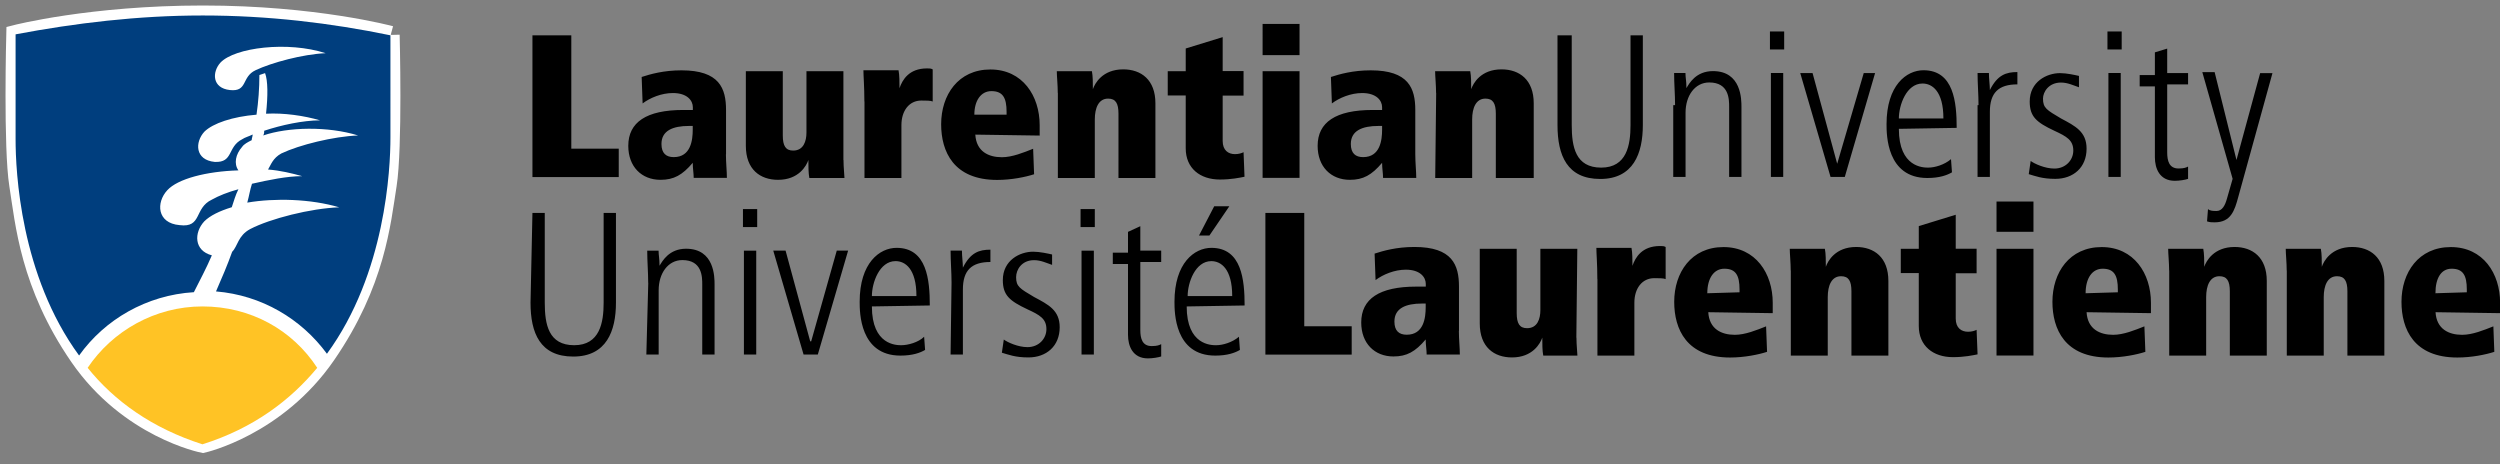 <svg width="420" height="78" viewBox="0 0 420 78" fill="none" xmlns="http://www.w3.org/2000/svg" style="max-width:100%" aria-hidden="true"><rect x="0" y="0" width="420" height="78" fill="#808080" stroke="none"/><path d="M89.45 5.934h6.53v19.04h7.969v4.769H89.45V5.933Zm32.506 19.993c0 1.423.162 2.861.162 3.96h-5.577c0-.791-.161-1.584-.161-2.537-1.746 2.069-3.185 2.86-5.415 2.86-3.185 0-5.415-2.214-5.415-5.705 0-3.96 3.022-6.03 9.245-6.03h1.601v-.468c0-1.115-.954-2.376-3.346-2.376-1.908 0-3.831.792-5.092 1.746l-.161-4.445c1.438-.469 3.669-1.116 6.691-1.116 6.369 0 7.484 3.023 7.484 6.66v7.451h-.016Zm-5.415-4.768h-.792c-2.715 0-4.623.792-4.623 3.023 0 1.584.792 2.214 2.069 2.214 2.861 0 3.185-2.86 3.185-4.607v-.63m25.328 5.721c0 1.277.162 2.538.162 3.023h-5.9c-.162-.792-.162-2.07-.162-3.023-.323.954-1.6 3.33-5.091 3.33-3.023 0-5.415-1.746-5.415-5.706V11.961h6.207v10.797c0 1.746.485 2.538 1.745 2.538 1.746 0 2.231-1.584 2.231-3.023V11.961h6.207v14.92h.016Zm3.507-9.844c0-2.537-.161-4.283-.161-5.237h5.899c.162.792.162 2.07.162 3.023.485-1.422 1.6-3.33 4.623-3.33.485 0 .63 0 .954.162v5.398c-.324-.161-1.116-.161-1.908-.161-2.069 0-3.346 1.746-3.346 4.122v8.89h-6.206v-12.85l-.017-.017Zm18.637 5.563c.162 2.86 2.231 3.814 4.462 3.814 1.745 0 3.669-.792 5.253-1.422l.161 4.283c-1.438.469-3.814.954-6.206.954-7.323 0-9.408-4.768-9.408-9.359 0-4.914 2.861-9.197 8.276-9.197 5.415 0 8.276 4.445 8.276 9.359v1.745l-10.83-.161.016-.016Zm5.254-3.33V18.8c0-2.376-.631-3.491-2.554-3.491-1.746 0-2.861 1.584-2.861 3.96h5.415Zm8.599-3.656c0-1.277-.162-2.861-.162-3.653h5.9c.161.791.161 2.068.161 3.022.324-.954 1.601-3.33 5.092-3.33 3.023 0 5.415 1.746 5.415 5.706v12.543h-6.207V19.104c0-1.746-.469-2.538-1.746-2.538-1.6 0-2.23 1.584-2.23 3.492V29.9h-6.207V15.613h-.016Zm18.475-3.653h3.022V8.146l6.207-1.908v5.706h3.508v4.122h-3.508v7.613c0 1.584.954 2.215 2.069 2.215.631 0 1.115-.162 1.439-.324l.161 4.122c-.792.162-2.23.469-4.138.469-3.345 0-5.738-1.908-5.738-5.237v-8.89h-3.022v-4.122.048Zm15.937-7.937h6.207v5.238h-6.207V4.023Zm0 7.937h6.207v17.925h-6.207V11.96Zm25.653 13.967c0 1.423.161 2.861.161 3.96h-5.576c0-.791-.162-1.584-.162-2.537-1.746 2.069-3.184 2.86-5.415 2.86-3.184 0-5.415-2.214-5.415-5.705 0-3.96 3.023-6.03 9.246-6.03h1.584v-.468c0-1.115-.954-2.376-3.346-2.376-1.907 0-3.831.792-5.091 1.746l-.162-4.445c1.438-.469 3.669-1.116 6.692-1.116 6.368 0 7.484 3.023 7.484 6.66v7.451Zm-5.415-4.768h-.792c-2.7 0-4.623.792-4.623 3.023 0 1.584.792 2.214 2.069 2.214 2.861 0 3.184-2.86 3.184-4.607v-.63m9.068-5.546c0-1.277-.161-2.861-.161-3.653h5.899c.162.791.162 2.068.162 3.022.323-.954 1.584-3.33 5.092-3.33 3.022 0 5.414 1.746 5.414 5.706v12.543h-6.368V19.104c0-1.746-.485-2.538-1.746-2.538-1.6 0-2.23 1.584-2.23 3.492V29.9h-6.207l.161-14.288h-.016Zm20.721-9.679h2.069v15.08c0 3.653.631 7.145 4.947 7.145 4.315 0 4.929-3.815 4.929-7.145V5.934h2.069v15.08c0 4.769-1.6 9.052-7.16 9.052-5.56 0-7.177-3.96-7.177-9.052V5.934m19.753 11.733c0-1.745-.162-3.653-.162-5.398h1.907c0 .792.162 1.277.162 2.537.469-.792 1.6-2.86 4.461-2.86 4.785 0 4.785 4.768 4.785 6.028v11.752h-2.069V17.974c0-1.276 0-4.121-3.346-4.121-2.393 0-3.977 2.214-3.977 5.075v10.797h-2.069V17.668M297.35 5.285h2.392v3.023h-2.392V5.285Zm.161 6.983h2.069v17.457h-2.069V12.268Zm4.929.002h2.069l4.138 15.242 4.462-15.242h1.907l-5.092 17.456h-2.392L302.44 12.27Zm16.568 9.375c0 6.514 4.138 6.514 4.93 6.514 1.116 0 2.716-.47 3.831-1.423l.162 2.215c-.792.468-2.069.953-4.138.953-6.854 0-6.854-7.306-6.854-9.052 0-6.514 3.346-9.051 6.207-9.051 5.092 0 5.577 5.399 5.577 9.682l-9.715.162Zm7.484-1.746c0-4.607-1.907-5.868-3.507-5.868-2.716 0-3.977 3.653-3.977 5.868h7.484Zm5.9-2.233c0-1.746-.162-3.653-.162-5.399h1.908c0 .954.161 2.07.161 2.861 1.277-2.538 2.716-3.023 4.623-3.023v2.07c-3.184 0-4.623 1.422-4.623 4.606v10.943h-2.069V17.666m17.038-3.005c-.954-.323-1.908-.792-3.023-.792-2.069 0-3.023 1.584-3.023 2.7 0 1.584.631 1.907 3.023 3.33 2.392 1.276 4.3 2.214 4.3 5.075 0 3.168-2.231 5.075-5.254 5.075-2.23 0-3.346-.469-4.461-.792l.323-2.214c.631.468 2.393 1.277 3.977 1.277 1.907 0 3.184-1.423 3.184-3.023 0-1.746-1.115-2.376-3.184-3.33-3.023-1.422-4.138-2.376-4.138-4.913 0-3.33 2.861-4.769 5.091-4.769 1.116 0 2.554.323 3.185.469v1.907Zm4.784-9.376h2.392v3.023h-2.392V5.285Zm.161 6.983h2.069v17.457h-2.069V12.268Zm9.877-4.12v4.122h3.507v1.908h-3.507v11.427c0 1.423.323 2.7 1.907 2.7.954 0 1.277-.162 1.6-.324v2.07c-.469.161-1.438.323-2.23.323-2.554 0-3.346-2.07-3.346-3.96V14.516h-2.554V12.61h2.554V8.795l2.069-.63v-.017Zm11.637 18.731 3.977-14.596h2.069l-5.738 20.786c-.631 2.376-1.277 4.284-3.977 4.284-.485 0-.792 0-1.277-.162l.162-2.069c.323.323.954.323 1.439.323.953 0 1.438-.953 1.745-2.069l.954-3.33-5.092-17.925h2.069l3.669 14.758ZM89.45 35.77h2.07v15.08c0 3.653.63 7.145 4.945 7.145 4.316 0 4.946-3.815 4.946-7.145V35.77h2.069v15.08c0 4.769-1.6 9.052-7.176 9.052-5.577 0-7.177-3.96-7.177-9.052l.323-15.08Zm19.445 11.737c0-1.746-.162-3.653-.162-5.399h1.908c0 .793.161 1.277.161 2.538.485-.792 1.601-2.86 4.462-2.86 4.784 0 4.784 4.767 4.784 6.028v11.751h-2.069v-11.75c0-1.278 0-4.122-3.346-4.122-2.392 0-3.976 2.214-3.976 5.075v10.797h-2.069l.323-12.058h-.016Zm15.921-12.382h2.393v3.023h-2.393v-3.023Zm.162 6.983h2.069v17.457h-2.069V42.108Zm4.93-.003h2.069l4.138 15.243h.162l4.299-15.242h1.908l-5.092 17.456H135l-5.092-17.456Zm16.569 9.375c0 6.515 4.138 6.515 4.946 6.515 1.115 0 2.861-.47 3.831-1.423l.161 2.214c-.792.47-2.069.954-4.138.954-6.853 0-6.853-7.306-6.853-9.052 0-6.514 3.346-9.051 6.207-9.051 5.091 0 5.576 5.398 5.576 9.682l-9.714.161h-.016Zm7.483-1.745c0-4.607-1.907-5.868-3.507-5.868-2.716 0-3.976 3.653-3.976 5.868h7.483Zm5.9-2.229c0-1.746-.162-3.653-.162-5.4h1.908c0 .955.161 2.07.161 2.862 1.277-2.538 2.716-3.023 4.623-3.023v2.07c-3.184 0-4.623 1.422-4.623 4.606v10.943h-2.069l.162-12.058Zm16.891-3.006c-.954-.324-1.907-.792-3.023-.792-2.069 0-3.022 1.584-3.022 2.86 0 1.585.63 1.908 3.022 3.33 2.393 1.277 4.3 2.215 4.3 5.076 0 3.168-2.231 5.075-5.253 5.075-2.231 0-3.346-.469-4.462-.792l.324-2.214c.63.468 2.392 1.277 3.976 1.277 1.907 0 3.184-1.423 3.184-3.023 0-1.746-1.115-2.376-3.184-3.33-3.023-1.422-4.138-2.376-4.138-4.913 0-3.33 2.861-4.769 5.092-4.769 1.115 0 2.554.323 3.184.469V44.5Zm4.784-9.375h2.392v3.023h-2.392v-3.023Zm.162 6.983h2.069v17.457h-2.069V42.108Zm9.876-4.124v4.122h3.508v1.907h-3.508v11.428c0 1.423.323 2.7 1.907 2.7.954 0 1.277-.162 1.601-.324v2.07c-.485.16-1.439.323-2.231.323-2.554 0-3.346-2.07-3.346-3.96V44.352h-2.554v-1.907h2.554v-3.492l2.069-.953v-.017Zm7.791 13.499c0 6.514 4.138 6.514 4.946 6.514 1.116 0 2.716-.469 3.831-1.423l.162 2.215c-.792.468-2.069.953-4.138.953-6.853 0-6.853-7.306-6.853-9.051 0-6.514 3.345-9.052 6.206-9.052 5.092 0 5.577 5.399 5.577 9.682l-9.715.162h-.016Zm7.646-1.746c0-4.607-1.908-5.867-3.508-5.867-2.715 0-3.976 3.653-3.976 5.867h7.484Zm-.485-15.08-3.346 4.913h-1.746l2.554-4.914h2.554-.016Zm6.061 1.113h6.53v19.04h7.969v4.769h-14.499v-23.81Zm32.506 19.833c0 1.423.161 2.861.161 3.96h-5.576c0-.792-.162-1.584-.162-2.537-1.745 2.069-3.184 2.86-5.415 2.86-3.184 0-5.414-2.214-5.414-5.705 0-3.96 3.022-6.03 9.245-6.03h1.6v-.468c0-1.115-.953-2.376-3.345-2.376-1.908 0-3.815.792-5.092 1.745l-.162-4.444c1.439-.47 3.669-1.116 6.692-1.116 6.369 0 7.484 3.023 7.484 6.66v7.451h-.016Zm-5.415-4.607h-.792c-2.716 0-4.623.792-4.623 3.023 0 1.584.792 2.215 2.069 2.215 2.861 0 3.184-2.861 3.184-4.607v-.63m25.328 5.723c0 1.277.162 2.538.162 3.023h-5.738c-.162-.792-.162-2.07-.162-3.023-.323.954-1.6 3.33-5.092 3.33-3.022 0-5.414-1.746-5.414-5.706V41.8h6.207v10.797c0 1.746.484 2.538 1.745 2.538 1.746 0 2.231-1.584 2.231-3.023V41.801h6.207l-.162 14.919h.016Zm3.508-9.844c0-2.537-.162-4.283-.162-5.237h5.9c.162.792.162 2.07.162 3.023.485-1.423 1.6-3.33 4.623-3.33.485 0 .63 0 .953.162v5.398c-.323-.161-1.115-.161-1.907-.161-2.069 0-3.346 1.745-3.346 4.121v8.89h-6.207v-12.85l-.016-.016Zm18.637 5.558c.161 2.861 2.23 3.815 4.461 3.815 1.746 0 3.669-.792 5.253-1.422l.162 4.283c-1.439.469-3.831.954-6.207.954-7.322 0-9.391-4.769-9.391-9.359 0-4.914 2.861-9.197 8.276-9.197 5.414 0 8.275 4.445 8.275 9.359v1.745l-10.829-.161v-.017Zm5.253-3.33v-.468c0-2.376-.631-3.491-2.554-3.491-1.746 0-2.861 1.584-2.861 4.121l5.415-.161Zm8.599-3.652c0-1.277-.161-2.86-.161-3.653h5.899c.162.792.162 2.07.162 3.023.323-.954 1.6-3.33 5.092-3.33 3.022 0 5.415 1.746 5.415 5.706v12.543h-6.207V48.944c0-1.746-.469-2.538-1.746-2.538-1.6 0-2.231 1.584-2.231 3.491v9.844h-6.206V45.452h-.017Zm18.492-3.652h3.023v-3.814l6.207-1.908v5.706h3.507v4.122h-3.507v7.613c0 1.584.953 2.214 2.069 2.214.63 0 1.115-.161 1.438-.323l.162 4.122c-.792.161-2.231.469-4.138.469-3.346 0-5.738-1.908-5.738-5.237v-8.89h-3.023v-4.122.048Zm16.083-7.937h6.207v5.076h-6.207v-5.076Zm0 7.937h6.207v17.925h-6.207V41.8Zm15.129 10.634c.161 2.861 2.23 3.815 4.461 3.815 1.746 0 3.669-.792 5.253-1.422l.162 4.283c-1.439.469-3.831.954-6.207.954-7.322 0-9.407-4.769-9.407-9.359 0-4.914 2.861-9.197 8.276-9.197 5.414 0 8.275 4.445 8.275 9.359v1.745l-10.829-.161.016-.017Zm5.253-3.33v-.468c0-2.376-.63-3.491-2.554-3.491-1.746 0-2.861 1.584-2.861 4.121l5.415-.161Zm8.616-3.652c0-1.277-.162-2.86-.162-3.653h5.9c.161.792.161 2.07.161 3.023.324-.954 1.601-3.33 5.092-3.33 3.023 0 5.415 1.746 5.415 5.706v12.543h-6.207V48.944c0-1.746-.485-2.538-1.746-2.538-1.6 0-2.23 1.584-2.23 3.491v9.844h-6.207V45.452h-.016Zm19.752 0c0-1.277-.162-2.86-.162-3.653h5.9c.161.792.161 2.07.161 3.023.324-.954 1.601-3.33 5.092-3.33 3.023 0 5.415 1.746 5.415 5.706v12.543h-6.207V48.944c0-1.746-.485-2.538-1.746-2.538-1.6 0-2.23 1.584-2.23 3.491v9.844h-6.207V45.452h-.016Zm25.005 6.982c.162 2.861 2.231 3.815 4.461 3.815 1.746 0 3.67-.792 5.254-1.422l.161 4.283c-1.438.469-3.814.954-6.207.954-7.322 0-9.391-4.769-9.391-9.359 0-4.914 2.861-9.197 8.292-9.197 5.431 0 8.276 4.445 8.276 9.359v1.745l-10.83-.161-.016-.017Zm5.253-3.33v-.468c0-2.376-.63-3.491-2.553-3.491-1.762 0-2.716 1.584-2.716 4.121l5.253-.161h.016Z" fill="currentColor"/><path d="M65.641 5.853S52.97 2.425 34.106 2.425 2.554 5.707 2.554 5.707s-.501 19.073.501 25.377c1.002 6.304 1.81 16.746 10.167 28.885C21.58 72.108 34.09 74.58 34.09 74.58s12.446-2.78 20.802-14.92c8.357-12.138 9.246-22.257 10.248-28.56 1.002-6.304.501-25.232.501-25.232v-.016Z" fill="#fff" stroke="#fff" stroke-width="3" stroke-miterlimit="10"/><path d="M34.009 51.48c-7.969 0-15.13 4.122-19.283 10.313 4.46 5.56 10.83 10.15 19.283 12.85 8.6-2.7 14.822-7.451 19.283-12.85C49.154 55.441 42.14 51.48 34.01 51.48Z" fill="#FFC325"/><path d="M34.008 2.602c-10.83 0-21.352 1.276-31.39 3.168v17.618c0 5.399.792 22.856 10.668 36.336 4.3-6.029 11.315-10.15 19.284-10.635.953-1.908 2.069-3.96 3.022-6.191-3.022-.792-3.022-3.815-1.277-5.706.954-.954 2.554-1.746 4.623-2.376.323-.954.63-2.069 1.115-3.023-1.745.47-3.345 1.116-4.46 1.746-3.023 1.422-1.6 4.768-5.416 4.283-3.83-.323-3.976-3.814-2.069-5.867 1.746-1.907 6.53-3.168 11.945-3.33-.791-1.115-.484-2.7.63-3.96.324-.469.955-.792 1.601-1.115 0-.323.162-.63.162-.954-.63.323-1.277.469-1.746.792-2.554 1.277-1.439 3.96-4.623 3.815-3.346-.323-3.346-3.33-1.745-5.076 1.438-1.422 4.784-2.537 8.76-2.86.324-2.215.485-4.446.485-6.66l.954-.323c.485 1.277.485 3.814.162 6.82 3.022-.16 6.368.324 9.084 1.116-2.861 0-6.53.792-9.392 1.746 0 .323 0 .468-.161.792 4.138-1.423 10.83-1.584 15.937 0-4.138.161-9.876 1.584-12.898 3.022-1.439.793-1.746 1.908-2.231 2.7 2.069.161 3.976.63 5.738 1.115-2.554 0-5.576.63-8.437 1.277-.324.954-.485 2.069-.792 3.168 4.622-.792 10.668-.63 15.452.792-4.784.162-11.622 1.907-14.968 3.653-2.069 1.115-2.069 2.861-3.022 3.815-.792 2.214-1.746 4.445-2.716 6.66 7.646.63 14.338 4.606 18.637 10.474 9.876-13.497 10.668-31.1 10.668-36.337V5.931c-10.037-2.069-20.544-3.33-31.535-3.33h-.049Zm8.923 9.197c-2.393 1.115-1.277 3.653-4.3 3.33-3.023-.324-3.023-3.023-1.6-4.607 2.392-2.538 11.315-3.653 17.683-1.584-3.83.161-9.084 1.584-11.783 2.86Z" fill="#003E7E"/></svg>